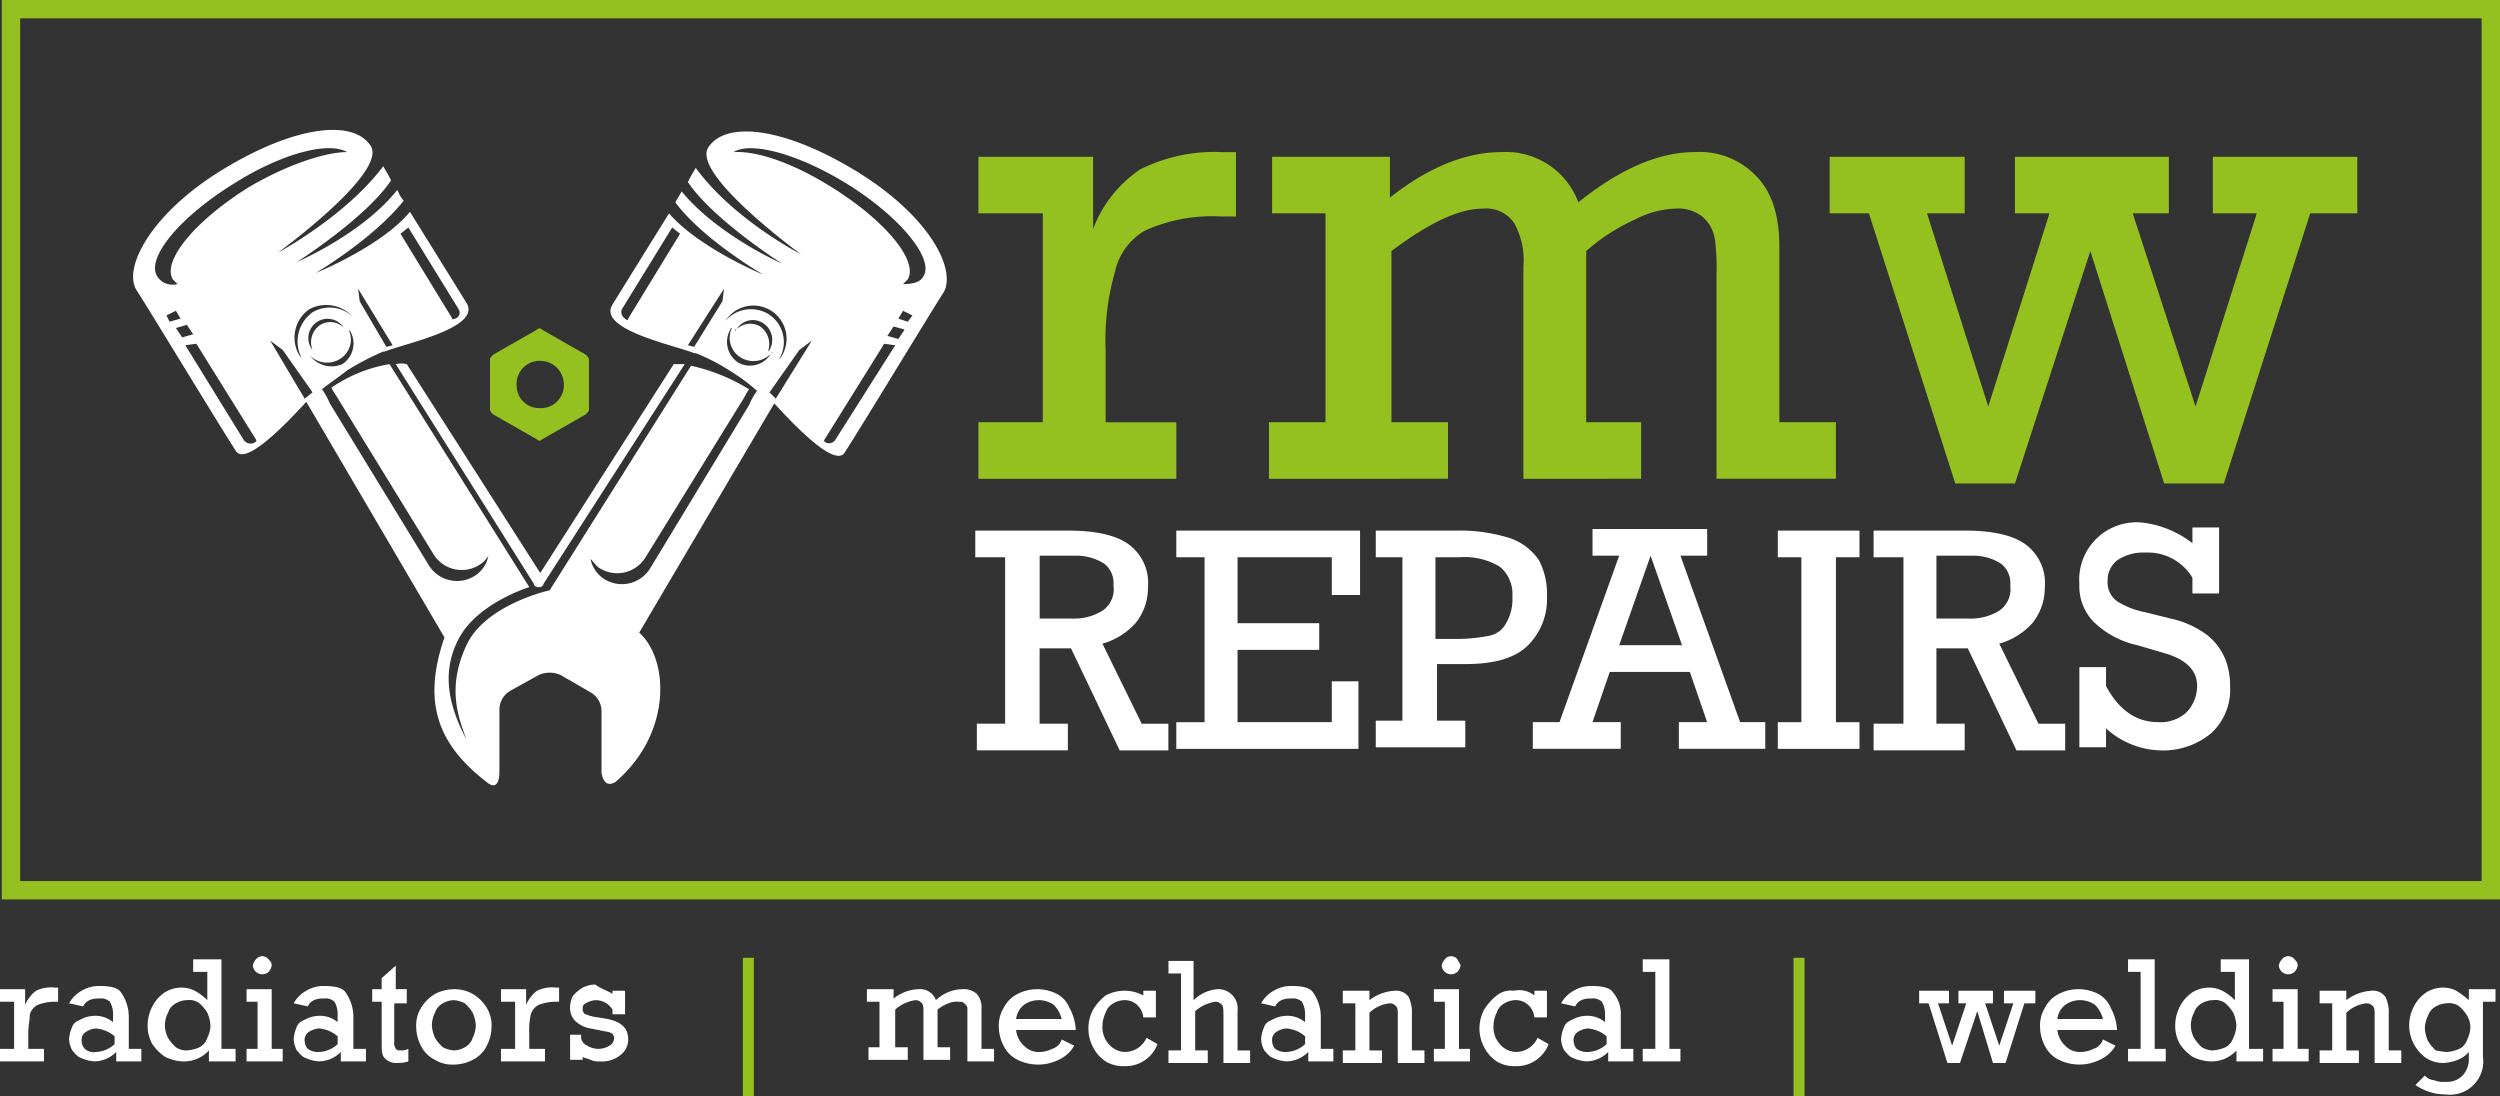 <svg xmlns="http://www.w3.org/2000/svg" width="215.689" height="94.556" viewBox="0 0 215.689 94.556">
  <rect x="0" y="0" width="215.689" height="94.556" fill="#333333" stroke="none"/>
  <g id="Group_674" data-name="Group 674" transform="translate(-845 -40.208)">
    <g id="Layer_1" transform="translate(845 41)">
      <g id="Group_672" data-name="Group 672" transform="translate(11.484 10.416)">
        <g id="Group_669" data-name="Group 669" transform="translate(0)">
          <g id="Group_667" data-name="Group 667">
            <path id="Path_41527" data-name="Path 41527" d="M78.837,21.528C72.6,17.734,67.591,17.192,66.1,19.5s7.994,9.214,7.994,9.214-5.826-2.981-9.078-7.452c-.135.271-.271.406-.677,1.219,2.168,3.252,8.13,7.046,8.13,7.046s-5.555-2.439-8.672-6.233c-.135.271-.406.677-.542.948,2.439,3.252,7.588,6.233,7.588,6.233s-5.555-2.3-8.13-5.284c-.677,1.084-3.116,5.013-4.878,7.859-1.355,2.168,5.42,3.523,7.046,4.2h.135a17.175,17.175,0,0,1,3.116,1.626A15.031,15.031,0,0,1,70.3,40.5a5.941,5.941,0,0,0-.677,1.219L61.087,55.808a2.856,2.856,0,0,1-3.929.948A2.661,2.661,0,0,1,55.938,55c.271.271.542.677.813.813a2.856,2.856,0,0,0,3.929-.948l8.536-13.821a4.347,4.347,0,0,1,.406-.677,16.118,16.118,0,0,0-5.013-2.032L52.415,57.705s-5.555,1.219-7.181,4.742-.813,5.962,0,8.13c-1.355-2.574-2.3-5.555-.677-8.672s6.1-4.471,6.1-4.471L38.595,38.194a12.441,12.441,0,0,0-5.013,2.032,4.347,4.347,0,0,0,.406.677l8.4,13.685a2.856,2.856,0,0,0,3.929.948,2.3,2.3,0,0,0,.813-.813,2.661,2.661,0,0,1-1.219,1.761,2.856,2.856,0,0,1-3.929-.948L33.446,41.581a5.941,5.941,0,0,0-.677-1.219c.677-.542,1.49-1.084,2.168-1.626a23.162,23.162,0,0,1,3.116-1.626h.135c1.626-.677,8.4-2.032,7.046-4.2-1.761-2.845-4.2-6.775-4.878-7.859-2.439,2.981-8.13,5.284-8.13,5.284s5.013-2.981,7.588-6.233a3.4,3.4,0,0,1-.542-.948c-2.981,3.794-8.672,6.233-8.672,6.233s5.962-3.794,8.13-7.046c-.406-.813-.542-.948-.677-1.219-3.252,4.336-9.078,7.452-9.078,7.452s9.485-6.91,7.994-9.214-6.5-1.761-12.737,2.032S15.56,29.928,16.78,31.825s7.046,11.517,8.536,13.821c.813,1.49,4.607-2.574,6.1-4.2L43.337,61.77c-1.9,5.555-.677,9.214,3.794,12.6.813.542.948-.406.948-1.084V68a1.88,1.88,0,0,1,.948-1.626l2.439-1.355a2.309,2.309,0,0,1,1.9,0l2.574,1.49a1.88,1.88,0,0,1,.948,1.626v5.284s.135,1.49,1.219.813c4.878-4.2,4.607-10.569,2.032-12.872L71.791,41.581c1.49,1.626,5.284,5.691,6.1,4.2,1.49-2.3,7.317-11.924,8.536-13.821C87.509,29.928,85.07,25.321,78.837,21.528ZM40.221,26.405l4.336,7.046a.544.544,0,0,1-.271.813c-.406.135-.271,0-.271,0l-4.471-7.317ZM38.866,36.568l-.542.135-2.3-3.929-.135-1.084Zm-7.181-3.116a3.093,3.093,0,0,1,4.065,1.084.133.133,0,0,0,.135.135,2.885,2.885,0,0,0-3.929-.948,3.092,3.092,0,0,0-.948,3.929l-.135-.135A2.984,2.984,0,0,1,31.684,33.451Zm.271,3.523h0a1.658,1.658,0,1,1,2.71-1.9.133.133,0,0,0,.135.135,1.663,1.663,0,0,0-2.168-.406A1.8,1.8,0,0,0,31.955,36.974ZM18.541,30.606c-.948-1.626,2.032-5.149,6.639-7.994,4.065-2.574,8.13-3.658,9.756-2.71-1.9,0-5.149,1.084-8.4,2.981-4.607,2.845-7.588,6.368-6.639,7.994l.406.406A1.578,1.578,0,0,1,18.541,30.606Zm.813,3.387.813-.406.406.677-.948.271Zm.813,1.084.948-.271.542.813-.948.271Zm6.775,9.891a.714.714,0,0,1-.948-.271l-5.013-8.13.948-.135L27.077,44.7S27.213,44.833,26.942,44.968Zm4.336-3.794L28.3,36.161l1.084.813,2.574,3.658Zm.406-3.794a.133.133,0,0,0-.135-.135,2.1,2.1,0,0,0,2.71.542,1.983,1.983,0,0,0,.813-2.574l.135.135a2.136,2.136,0,0,1-.677,2.845A2.329,2.329,0,0,1,31.684,37.381Zm27.235-3.116a.652.652,0,0,1-.271-.813l4.336-7.046.677.542L59.19,34.264S59.19,34.535,58.919,34.264ZM64.881,36.7l-.542-.135,3.116-4.878-.135,1.084Zm2.574-2.032a2.864,2.864,0,1,1,4.878,2.981l-.135.135a2.856,2.856,0,0,0-.948-3.929,2.912,2.912,0,0,0-3.929.948Zm3.116.271a1.691,1.691,0,0,0-2.168.406c0-.135,0-.135.135-.135a1.61,1.61,0,0,1,2.3-.542,1.7,1.7,0,0,1,.542,2.3l-.135.135A1.866,1.866,0,0,0,70.572,34.942Zm-1.9,3.116A2.136,2.136,0,0,1,68,35.213a.133.133,0,0,1,.135-.135,1.983,1.983,0,0,0,.813,2.574,2.1,2.1,0,0,0,2.71-.542.133.133,0,0,1-.135.135A2.087,2.087,0,0,1,68.675,38.058Zm3.252,3.116-.542-.542,2.574-3.658,1.084-.813ZM77.076,44.7a.652.652,0,0,1-.813.271c-.271-.135-.135-.271-.135-.271l5.149-8.265.948.135Zm5.42-8.672-.948-.271.542-.813.948.271Zm.813-1.49-.813-.271.406-.677.813.406Zm1.355-3.929c-.271.542-.948.677-1.761.677l.406-.406c.948-1.626-2.032-5.149-6.639-7.994-3.252-2.032-6.368-3.116-8.4-2.981,1.49-.948,5.555.135,9.756,2.71C82.631,25.457,85.612,29.115,84.663,30.606Z" transform="translate(-16.475 -17.987)" fill="#fff"/>
            <path id="Path_41528" data-name="Path 41528" d="M33.2,32.916l11.924,18.97s0,.271.406.271.406-.271.406-.271l12.195-18.97h-.948L45.666,50.937,34.148,32.916A2.016,2.016,0,0,0,33.2,32.916Z" transform="translate(-10.539 -12.709)" fill="#fff"/>
          </g>
          <g id="Group_668" data-name="Group 668" transform="translate(30.791 17.124)">
            <path id="Path_41529" data-name="Path 41529" d="M39.2,33.3v4.336c0,.135.135.271.271.406l3.794,2.168a.254.254,0,0,0,.406,0l3.794-2.168c.135-.135.271-.271.271-.406V33.3c0-.135-.135-.271-.271-.406l-3.794-2.168a.254.254,0,0,0-.406,0l-3.794,2.168C39.335,33.03,39.2,33.166,39.2,33.3Zm6.368,2.032A1.994,1.994,0,0,1,43.4,37.5a1.938,1.938,0,0,1-1.9-1.9,1.994,1.994,0,0,1,2.168-2.168A2.04,2.04,0,0,1,45.568,35.334Z" transform="translate(-39.2 -30.625)" fill="#94c11f"/>
          </g>
        </g>
        <g id="Group_670" data-name="Group 670" transform="translate(72.93 1.915)">
          <path id="Path_41530" data-name="Path 41530" d="M81.275,36.473v6.233h6.1v4.878H70.3V42.705h5.555V24.684H70.3V19.806h9.891v6.233a10.8,10.8,0,0,1,4.065-5.149A14.342,14.342,0,0,1,91.3,19.4h1.219v5.555H91.3a14.115,14.115,0,0,0-6.639,1.219A5.435,5.435,0,0,0,82.088,29.7,21.3,21.3,0,0,0,81.275,36.473Z" transform="translate(-70.3 -19.4)" fill="#94c11f"/>
          <path id="Path_41531" data-name="Path 41531" d="M93.678,42.705V24.684H89.071V19.806H99.233v3.523c3.252-2.574,6.5-3.929,9.62-3.929a6.654,6.654,0,0,1,6.639,4.336c3.523-2.845,6.91-4.336,10.027-4.336a6.743,6.743,0,0,1,5.284,2.032q2.032,2.032,2.032,6.1V42.705h4.878v4.878h-10.3V29.969a19.131,19.131,0,0,0-.135-2.981,3.183,3.183,0,0,0-.948-1.9,3.312,3.312,0,0,0-2.439-.813,8.084,8.084,0,0,0-3.523.948,16.8,16.8,0,0,0-4.2,2.71V42.705h4.742v4.878H110.75V29.291a6.558,6.558,0,0,0-.813-3.794,2.915,2.915,0,0,0-2.71-1.219c-2.032,0-4.607,1.219-7.859,3.658V42.705h4.878v4.878H88.8V42.705h4.878Z" transform="translate(-63.733 -19.4)" fill="#94c11f"/>
          <path id="Path_41532" data-name="Path 41532" d="M132.9,24.578l5.284,16.666,5.284-16.666h-2.981V19.7h13.279v4.878h-3.116l5.42,16.666,5.284-16.666h-3.794V19.7h12.466v4.878h-4.065L158.51,47.883h-5.149L146.992,27.83l-6.5,20.053H135.34l-7.452-23.305H124.5V19.7h11.653v4.878Z" transform="translate(-51.061 -19.294)" fill="#94c11f"/>
        </g>
        <g id="Group_671" data-name="Group 671" transform="translate(72.659 33.892)">
          <path id="Path_41533" data-name="Path 41533" d="M85,48.378a4.831,4.831,0,0,1-1.084,3.116,6.018,6.018,0,0,1-2.845,1.761l3.387,6.91h2.3v2.3h-4.2l-4.2-8.807h-2.71v6.5h2.439v2.3H70.235v-2.3h2.439V45.8H70.1V43.5h7.994q3.658,0,5.284,1.219A4.12,4.12,0,0,1,85,48.378Zm-2.981-.135a2.11,2.11,0,0,0-.813-1.9,4.488,4.488,0,0,0-2.574-.677H75.655v5.42h2.71a4.66,4.66,0,0,0,2.71-.677A2.238,2.238,0,0,0,82.024,48.242Z" transform="translate(-70.1 -42.823)" fill="#fff"/>
          <path id="Path_41534" data-name="Path 41534" d="M96.314,48.92V45.8h-8.13v5.691H95.23v2.3H88.184v6.233h8.13V56.508h2.3v5.826H82.9v-2.3h2.439V45.8H82.9V43.5H98.753v5.555H96.314Z" transform="translate(-65.556 -42.823)" fill="#fff"/>
          <path id="Path_41535" data-name="Path 41535" d="M110.369,49.191a5.614,5.614,0,0,1-1.626,4.2c-1.084,1.084-2.845,1.626-5.42,1.626h-2.439V59.9h2.439v2.3H95.6V59.9h2.3V45.8H95.6V43.5h7.046a14.39,14.39,0,0,1,4.607.677,4.983,4.983,0,0,1,2.439,1.9A6.256,6.256,0,0,1,110.369,49.191Zm-2.981,0a3.073,3.073,0,0,0-1.084-2.574,5.861,5.861,0,0,0-3.523-.813h-2.032v7.046h1.761a14.377,14.377,0,0,0,2.845-.271,2.1,2.1,0,0,0,1.49-1.084A4.152,4.152,0,0,0,107.388,49.191Z" transform="translate(-61.048 -42.823)" fill="#fff"/>
          <path id="Path_41536" data-name="Path 41536" d="M118.337,45.7l5.149,14.363h2.168v2.3H118.2v-2.3h2.439l-1.49-4.336h-6.91l-1.49,4.336h2.439v2.3H105.6v-2.3h2.3L113.052,45.7h-2.3V43.4h9.891v2.3Zm-2.574,0h0l-2.71,7.723h5.42Z" transform="translate(-57.499 -42.858)" fill="#fff"/>
          <path id="Path_41537" data-name="Path 41537" d="M126.213,45.8V60.031h2.032v2.3H121.2v-2.3h2.032V45.8H121.2V43.5h7.046v2.3Z" transform="translate(-51.961 -42.823)" fill="#fff"/>
          <path id="Path_41538" data-name="Path 41538" d="M142.069,48.378a4.831,4.831,0,0,1-1.084,3.116,6.018,6.018,0,0,1-2.845,1.761l3.387,6.91h2.3v2.3h-4.2l-4.2-8.807h-2.71v6.5h2.439v2.3H127.3v-2.3h2.574V45.8H127.3V43.5h7.859q3.658,0,5.284,1.219A4.12,4.12,0,0,1,142.069,48.378Zm-2.981-.135a2.11,2.11,0,0,0-.813-1.9,4.488,4.488,0,0,0-2.574-.677H132.72v5.42h2.71a4.66,4.66,0,0,0,2.71-.677A2.237,2.237,0,0,0,139.088,48.242Z" transform="translate(-49.796 -42.823)" fill="#fff"/>
          <path id="Path_41539" data-name="Path 41539" d="M150.156,44.761V43.406h2.3V49.1h-2.3V47.742a4.485,4.485,0,0,0-4.065-2.168,4.023,4.023,0,0,0-2.439.677,2.185,2.185,0,0,0-.813,1.761,2.013,2.013,0,0,0,.813,1.761,7.015,7.015,0,0,0,2.439.948l2.168.542a8.08,8.08,0,0,1,3.252,1.49A5.26,5.26,0,0,1,153,54.788a6.33,6.33,0,0,1,.406,2.3,5.112,5.112,0,0,1-1.626,4.065,6.464,6.464,0,0,1-4.336,1.49,7.279,7.279,0,0,1-4.742-1.9v1.626h-2.3v-6.91h2.3v1.626c1.084,2.032,2.574,3.116,4.471,3.116a3.312,3.312,0,0,0,2.439-.813,3.269,3.269,0,0,0,.948-2.3q0-2.032-2.845-2.845l-2.3-.677a7.718,7.718,0,0,1-3.794-2.032,4.395,4.395,0,0,1-1.219-3.252A4.947,4.947,0,0,1,145.955,43,8.764,8.764,0,0,1,150.156,44.761Z" transform="translate(-45.146 -43)" fill="#fff"/>
        </g>
      </g>
      <g id="Group_673" data-name="Group 673" transform="translate(0 81.704)">
        <path id="Path_41540" data-name="Path 41540" d="M10.439,76.529v1.355h1.355v1.084H8V77.884H9.219V73.819H8V72.735h2.168V74.09a2.951,2.951,0,0,1,.948-1.219,2.934,2.934,0,0,1,1.626-.271h.271v1.219h-.271a4.182,4.182,0,0,0-1.49.271,1.388,1.388,0,0,0-.677.813C10.574,75.445,10.439,75.852,10.439,76.529Z" transform="translate(-8 -69.89)" fill="#fff"/>
        <path id="Path_41541" data-name="Path 41541" d="M17.549,75.074V77.92h1.084V79H16.465v-.813a2.675,2.675,0,0,1-1.9.813,3.189,3.189,0,0,1-1.084-.271c-.406-.135-.542-.406-.813-.677a2.512,2.512,0,0,1-.271-.948,3.189,3.189,0,0,1,.271-1.084c.135-.406.542-.542.813-.677a2.553,2.553,0,0,1,1.084-.271,2.366,2.366,0,0,1,1.626.542v-.677a2.1,2.1,0,0,0-.271-1.084,1.143,1.143,0,0,0-.948-.271,1.719,1.719,0,0,0-.813.135,1.058,1.058,0,0,0-.542.542L12.4,73.99a2.773,2.773,0,0,1,1.084-1.084A2.89,2.89,0,0,1,15.11,72.5c.813,0,1.49.135,1.761.542A3.651,3.651,0,0,1,17.549,75.074ZM14.7,78.191a2.5,2.5,0,0,0,1.626-.677v-.677a2.815,2.815,0,0,0-1.626-.677,1.926,1.926,0,0,0-.813.271.819.819,0,0,0-.406.813,1.035,1.035,0,0,0,.271.677A1.143,1.143,0,0,0,14.7,78.191Z" transform="translate(-6.438 -69.926)" fill="#fff"/>
        <path id="Path_41542" data-name="Path 41542" d="M24.988,78.523v1.084h-2.3v-.948a2.886,2.886,0,0,1-2.168.948A3.608,3.608,0,0,1,18.89,79.2a4.124,4.124,0,0,1-1.084-1.084,3.219,3.219,0,0,1-.406-1.626,3.608,3.608,0,0,1,.406-1.626,3.2,3.2,0,0,1,1.084-1.219,2.731,2.731,0,0,1,1.49-.406,2.553,2.553,0,0,1,1.084.271,4.441,4.441,0,0,1,1.084.813V71.884H21.329V70.8h2.439v7.723h1.219Zm-4.2.135a3.189,3.189,0,0,0,1.084-.271,1.388,1.388,0,0,0,.677-.813,2.553,2.553,0,0,0,.271-1.084,3.189,3.189,0,0,0-.271-1.084,3.593,3.593,0,0,0-.677-.813,1.46,1.46,0,0,0-1.084-.271,1.958,1.958,0,0,0-.948.271,1.388,1.388,0,0,0-.677.813,2.3,2.3,0,0,0,0,2.168,3.592,3.592,0,0,0,.677.813A1.579,1.579,0,0,0,20.787,78.659Z" transform="translate(-4.663 -70.529)" fill="#fff"/>
        <path id="Path_41543" data-name="Path 41543" d="M26.816,78.594v1.084H23.7V78.594h.948V74.529H23.7V73.445h2.168v5.149Zm-.948-7.181a1.027,1.027,0,0,1-.271.542.816.816,0,0,1-1.355-.542,1.027,1.027,0,0,1,.271-.542.677.677,0,0,1,1.084,0C25.868,71.142,25.868,71.277,25.868,71.413Z" transform="translate(-2.427 -70.6)" fill="#fff"/>
        <path id="Path_41544" data-name="Path 41544" d="M31.849,75.074V77.92h1.084V79H30.765v-.813a2.675,2.675,0,0,1-1.9.813,3.189,3.189,0,0,1-1.084-.271c-.406-.135-.542-.406-.813-.677a2.512,2.512,0,0,1-.271-.948,3.189,3.189,0,0,1,.271-1.084c.135-.406.542-.542.813-.677a2.553,2.553,0,0,1,1.084-.271,2.366,2.366,0,0,1,1.626.542v-.677a2.1,2.1,0,0,0-.271-1.084,1.143,1.143,0,0,0-.948-.271,1.719,1.719,0,0,0-.813.135,1.058,1.058,0,0,0-.542.542L26.7,73.99a2.773,2.773,0,0,1,1.084-1.084A2.89,2.89,0,0,1,29.41,72.5c.813,0,1.49.135,1.761.542A3.651,3.651,0,0,1,31.849,75.074Zm-2.981,3.116a2.5,2.5,0,0,0,1.626-.677v-.677a2.815,2.815,0,0,0-1.626-.677,1.926,1.926,0,0,0-.813.271.819.819,0,0,0-.406.813,1.035,1.035,0,0,0,.271.677A1.461,1.461,0,0,0,28.868,78.191Z" transform="translate(-1.362 -69.926)" fill="#fff"/>
        <path id="Path_41545" data-name="Path 41545" d="M34.681,73.368v1.084H33.6V77.7a1.015,1.015,0,0,0,.135.677c.135.135.135.135.406.135a1.221,1.221,0,0,0,.677-.135v1.084a2.645,2.645,0,0,1-.948.135,1.334,1.334,0,0,1-1.084-.406c-.271-.271-.271-.677-.271-1.355V74.316H31.7V73.232h.813v-.948L33.732,71.2v2.032h.948Z" transform="translate(0.413 -70.387)" fill="#fff"/>
        <path id="Path_41546" data-name="Path 41546" d="M41,75.952a3.608,3.608,0,0,1-.406,1.626A2.659,2.659,0,0,1,39.378,78.8a3.608,3.608,0,0,1-1.626.407,2.889,2.889,0,0,1-1.626-.407,2.659,2.659,0,0,1-1.219-1.219,3.608,3.608,0,0,1-.406-1.626,2.89,2.89,0,0,1,.406-1.626,3.5,3.5,0,0,1,1.219-1.219,3.608,3.608,0,0,1,1.626-.406,3.218,3.218,0,0,1,1.626.406A3.5,3.5,0,0,1,40.6,74.326,2.89,2.89,0,0,1,41,75.952Zm-3.252,2.032a1.958,1.958,0,0,0,.948-.271,1.388,1.388,0,0,0,.677-.813,2.553,2.553,0,0,0,.271-1.084,3.189,3.189,0,0,0-.271-1.084,3.592,3.592,0,0,0-.677-.813,2.512,2.512,0,0,0-.948-.271,1.958,1.958,0,0,0-.948.271,1.388,1.388,0,0,0-.677.813,2.553,2.553,0,0,0-.271,1.084,3.189,3.189,0,0,0,.271,1.084,3.592,3.592,0,0,0,.677.813A2.512,2.512,0,0,0,37.752,77.984Z" transform="translate(1.407 -69.855)" fill="#fff"/>
        <path id="Path_41547" data-name="Path 41547" d="M42.339,76.529v1.355h1.355v1.084H39.9V77.884h1.219V73.819H39.9V72.735h2.168V74.09a2.951,2.951,0,0,1,.948-1.219,2.934,2.934,0,0,1,1.626-.271h.271v1.219h-.271a4.182,4.182,0,0,0-1.49.271,1.388,1.388,0,0,0-.677.813A6.074,6.074,0,0,0,42.339,76.529Z" transform="translate(3.323 -69.89)" fill="#fff"/>
        <path id="Path_41548" data-name="Path 41548" d="M47.958,73.213v-.271h1.084v2.032H47.958v-.406a1.7,1.7,0,0,0-1.49-.813,1.926,1.926,0,0,0-.813.271c-.271.135-.271.271-.271.542,0,.135.135.406.271.406a3.947,3.947,0,0,0,1.084.271l.813.135c1.219.271,1.761.813,1.761,1.761a1.668,1.668,0,0,1-.677,1.355,2.5,2.5,0,0,1-1.761.542,1.719,1.719,0,0,1-.813-.135c-.271-.135-.542-.135-.677-.271V78.9H44.3V76.736h.948v.271a.9.9,0,0,0,.542.677,1.8,1.8,0,0,0,1.9,0,.745.745,0,0,0,.406-.677c0-.135-.135-.406-.271-.406-.135-.135-.542-.135-1.084-.271l-.677-.135a2.527,2.527,0,0,1-1.355-.677A1.656,1.656,0,0,1,44.3,74.3a1.958,1.958,0,0,1,.271-.948,3.593,3.593,0,0,1,.813-.677,2.553,2.553,0,0,1,1.084-.271C47.01,72.806,47.552,72.942,47.958,73.213Z" transform="translate(4.885 -69.961)" fill="#fff"/>
        <path id="Path_41549" data-name="Path 41549" d="M55.3,82.624V70.7h.948V82.624Z" transform="translate(8.79 -70.564)" fill="#94c11f"/>
        <path id="Path_41550" data-name="Path 41550" d="M64.284,77.849V73.784H63.2V72.7h2.3v.813a3.6,3.6,0,0,1,2.168-.813,1.465,1.465,0,0,1,1.49.948,3.4,3.4,0,0,1,2.3-.948,1.656,1.656,0,0,1,1.219.406,1.8,1.8,0,0,1,.407,1.355v3.387h1.084v1.084h-2.3V74.326c0-.135-.135-.271-.271-.406s-.271-.135-.542-.135a1.719,1.719,0,0,0-.813.135,3.4,3.4,0,0,0-.948.542v3.252h1.084V78.8h-2.3V74.732c0-.407,0-.677-.135-.813a.7.7,0,0,0-.542-.271,3.279,3.279,0,0,0-1.761.813v3.252h1.084V78.8H63.336V77.713h.948Z" transform="translate(11.594 -69.855)" fill="#fff"/>
        <path id="Path_41551" data-name="Path 41551" d="M78.239,76.223H73.09a2.165,2.165,0,0,0,.677,1.355,1.74,1.74,0,0,0,1.355.542,2.553,2.553,0,0,0,1.084-.271,1.222,1.222,0,0,0,.813-.813l1.084.542A2.966,2.966,0,0,1,76.749,78.8a4.02,4.02,0,0,1-3.523,0,2.659,2.659,0,0,1-1.219-1.219,3.608,3.608,0,0,1-.407-1.626,2.889,2.889,0,0,1,.407-1.626,2.659,2.659,0,0,1,1.219-1.219,3.608,3.608,0,0,1,1.626-.406,3.751,3.751,0,0,1,1.761.406A2.391,2.391,0,0,1,77.7,74.326,4.41,4.41,0,0,1,78.239,76.223Zm-3.252-2.574a2.185,2.185,0,0,0-1.219.406,1.824,1.824,0,0,0-.677,1.219H77.02a2.62,2.62,0,0,0-.677-1.219A2.289,2.289,0,0,0,74.987,73.648Z" transform="translate(14.576 -69.855)" fill="#fff"/>
        <path id="Path_41552" data-name="Path 41552" d="M82.042,73.22v-.406h1.084v2.3H82.042a1.673,1.673,0,0,0-.542-1.084,1.539,1.539,0,0,0-1.084-.407,1.958,1.958,0,0,0-.948.271,1.388,1.388,0,0,0-.677.813,2.553,2.553,0,0,0-.271,1.084,2.16,2.16,0,0,0,.542,1.626,1.881,1.881,0,0,0,1.355.677,2.044,2.044,0,0,0,1.9-1.219l.948.542a2.935,2.935,0,0,1-2.845,1.9,2.89,2.89,0,0,1-1.626-.406,3.2,3.2,0,0,1-1.084-1.219,3.455,3.455,0,0,1,0-3.252A4.674,4.674,0,0,1,78.79,73.22a3.435,3.435,0,0,1,3.252,0Z" transform="translate(16.599 -69.832)" fill="#fff"/>
        <path id="Path_41553" data-name="Path 41553" d="M86.6,73.339a1.678,1.678,0,0,1,1.761,1.9v3.387h1.084v1.084h-2.3V75.642c0-.406,0-.813-.135-.948a.7.7,0,0,0-.542-.271,3.279,3.279,0,0,0-1.761.813v3.387h1.084v1.084H82.4V78.623h1.084V71.984H82.4V70.9h2.168v3.387A3.351,3.351,0,0,1,86.6,73.339Z" transform="translate(18.409 -70.493)" fill="#fff"/>
        <path id="Path_41554" data-name="Path 41554" d="M93.449,75.074V77.92h1.084V79H92.365v-.813a2.675,2.675,0,0,1-1.9.813,3.189,3.189,0,0,1-1.084-.271c-.406-.135-.542-.406-.813-.677a2.512,2.512,0,0,1-.271-.948,3.189,3.189,0,0,1,.271-1.084c.135-.406.542-.542.813-.677a2.553,2.553,0,0,1,1.084-.271,2.365,2.365,0,0,1,1.626.542v-.677a2.1,2.1,0,0,0-.271-1.084,1.143,1.143,0,0,0-.948-.271,1.719,1.719,0,0,0-.813.135,1.058,1.058,0,0,0-.542.542L88.3,73.99a2.773,2.773,0,0,1,1.084-1.084A2.89,2.89,0,0,1,91.01,72.5c.813,0,1.49.135,1.761.542A3.651,3.651,0,0,1,93.449,75.074Zm-2.981,3.116a2.5,2.5,0,0,0,1.626-.677v-.677a2.815,2.815,0,0,0-1.626-.677,1.926,1.926,0,0,0-.813.271.819.819,0,0,0-.406.813,1.035,1.035,0,0,0,.271.677A1.461,1.461,0,0,0,90.468,78.191Z" transform="translate(20.504 -69.926)" fill="#fff"/>
        <path id="Path_41555" data-name="Path 41555" d="M99.462,74.832v3.116h1.084v1.084h-2.3V74.968c0-.406,0-.677-.135-.813a.7.7,0,0,0-.542-.271A2.914,2.914,0,0,0,95.8,74.7v3.252h1.084v1.084H93.5V77.949h1.084V73.884H93.5V72.8h2.3v.813a3.933,3.933,0,0,1,2.168-.813,1.321,1.321,0,0,1,1.219.542A3.16,3.16,0,0,1,99.462,74.832Z" transform="translate(22.35 -69.819)" fill="#fff"/>
        <path id="Path_41556" data-name="Path 41556" d="M102.416,78.594v1.084H99.3V78.594h.948V74.529H99.3V73.445h2.168v5.149Zm-.813-7.181a1.027,1.027,0,0,1-.271.542.816.816,0,0,1-1.355-.542,1.027,1.027,0,0,1,.271-.542.677.677,0,0,1,1.084,0C101.468,71.142,101.6,71.277,101.6,71.413Z" transform="translate(24.408 -70.6)" fill="#fff"/>
        <path id="Path_41557" data-name="Path 41557" d="M106.942,73.22v-.406h1.084v2.3h-1.084a1.673,1.673,0,0,0-.542-1.084,1.539,1.539,0,0,0-1.084-.407,1.958,1.958,0,0,0-.948.271,1.388,1.388,0,0,0-.677.813,2.553,2.553,0,0,0-.271,1.084,2.16,2.16,0,0,0,.542,1.626,1.882,1.882,0,0,0,1.355.677,2.044,2.044,0,0,0,1.9-1.219l.948.542a2.935,2.935,0,0,1-2.845,1.9,2.889,2.889,0,0,1-1.626-.406,3.2,3.2,0,0,1-1.084-1.219,3.455,3.455,0,0,1,0-3.252,4.675,4.675,0,0,1,1.084-1.219,1.94,1.94,0,0,1,1.49-.406A2.055,2.055,0,0,1,106.942,73.22Z" transform="translate(25.438 -69.832)" fill="#fff"/>
        <path id="Path_41558" data-name="Path 41558" d="M112.549,75.074V77.92h1.084V79h-2.168v-.813a2.675,2.675,0,0,1-1.9.813,3.189,3.189,0,0,1-1.084-.271c-.407-.135-.542-.406-.813-.677a2.512,2.512,0,0,1-.271-.948,3.189,3.189,0,0,1,.271-1.084c.135-.406.542-.542.813-.677a2.552,2.552,0,0,1,1.084-.271,2.366,2.366,0,0,1,1.626.542v-.677a2.1,2.1,0,0,0-.271-1.084,1.143,1.143,0,0,0-.948-.271,1.719,1.719,0,0,0-.813.135,1.058,1.058,0,0,0-.542.542L107.4,73.99a2.773,2.773,0,0,1,1.084-1.084,2.89,2.89,0,0,1,1.626-.406c.813,0,1.49.135,1.761.542A2.851,2.851,0,0,1,112.549,75.074ZM109.7,78.191a2.5,2.5,0,0,0,1.626-.677v-.677a2.815,2.815,0,0,0-1.626-.677,1.926,1.926,0,0,0-.813.271.819.819,0,0,0-.406.813,1.035,1.035,0,0,0,.271.677A1.461,1.461,0,0,0,109.7,78.191Z" transform="translate(27.284 -69.926)" fill="#fff"/>
        <path id="Path_41559" data-name="Path 41559" d="M115.852,78.523v1.084H112.6V78.523h1.084V71.884H112.6V70.8h2.3v7.723h.948Z" transform="translate(29.129 -70.529)" fill="#fff"/>
        <path id="Path_41560" data-name="Path 41560" d="M122.2,82.624V70.7h.948V82.624Z" transform="translate(32.537 -70.564)" fill="#94c11f"/>
        <path id="Path_41561" data-name="Path 41561" d="M131.826,73.884l1.219,3.658,1.219-3.658h-.677V72.8h2.981v1.084h-.677l1.219,3.658,1.219-3.658h-.813V72.8h2.71v1.084h-.948l-1.626,5.149h-1.084l-1.355-4.471-1.49,4.471h-1.084l-1.626-5.149H130.2V72.8h2.574v1.084Z" transform="translate(35.377 -69.819)" fill="#fff"/>
        <path id="Path_41562" data-name="Path 41562" d="M144.539,76.223H139.39a2.165,2.165,0,0,0,.677,1.355,1.74,1.74,0,0,0,1.355.542,2.553,2.553,0,0,0,1.084-.271,1.222,1.222,0,0,0,.813-.813l1.084.542a2.966,2.966,0,0,1-1.355,1.219,4.02,4.02,0,0,1-3.523,0,2.659,2.659,0,0,1-1.219-1.219,3.608,3.608,0,0,1-.407-1.626,2.889,2.889,0,0,1,.407-1.626,2.659,2.659,0,0,1,1.219-1.219,3.608,3.608,0,0,1,1.626-.406,3.751,3.751,0,0,1,1.761.406A2.391,2.391,0,0,1,144,74.326,4.411,4.411,0,0,1,144.539,76.223Zm-3.252-2.574a2.185,2.185,0,0,0-1.219.406,1.824,1.824,0,0,0-.677,1.219h3.929a2.62,2.62,0,0,0-.677-1.219A2.289,2.289,0,0,0,141.287,73.648Z" transform="translate(38.11 -69.855)" fill="#fff"/>
        <path id="Path_41563" data-name="Path 41563" d="M146.752,78.523v1.084H143.5V78.523h1.084V71.884H143.5V70.8h2.3v7.723h.948Z" transform="translate(40.098 -70.529)" fill="#fff"/>
        <path id="Path_41564" data-name="Path 41564" d="M154.088,78.523v1.084h-2.3v-.948a2.886,2.886,0,0,1-2.168.948,3.608,3.608,0,0,1-1.626-.406,4.123,4.123,0,0,1-1.084-1.084,3.219,3.219,0,0,1-.406-1.626,3.608,3.608,0,0,1,.406-1.626,3.2,3.2,0,0,1,1.084-1.219,2.731,2.731,0,0,1,1.49-.406,2.553,2.553,0,0,1,1.084.271,4.442,4.442,0,0,1,1.084.813V71.884h-1.219V70.8h2.439v7.723h1.219Zm-4.336.135a3.189,3.189,0,0,0,1.084-.271,1.388,1.388,0,0,0,.677-.813,2.552,2.552,0,0,0,.271-1.084,3.189,3.189,0,0,0-.271-1.084,3.593,3.593,0,0,0-.677-.813,1.46,1.46,0,0,0-1.084-.271,1.958,1.958,0,0,0-.948.271,1.388,1.388,0,0,0-.677.813,2.3,2.3,0,0,0,0,2.168,3.592,3.592,0,0,0,.677.813A1.958,1.958,0,0,0,149.752,78.659Z" transform="translate(41.163 -70.529)" fill="#fff"/>
        <path id="Path_41565" data-name="Path 41565" d="M155.816,78.594v1.084H152.7V78.594h.948V74.529H152.7V73.445h2.168v5.149Zm-.948-7.181a1.027,1.027,0,0,1-.271.542.816.816,0,0,1-1.355-.542,1.027,1.027,0,0,1,.271-.542.677.677,0,0,1,1.084,0C154.868,71.142,154.868,71.277,154.868,71.413Z" transform="translate(43.364 -70.6)" fill="#fff"/>
        <path id="Path_41566" data-name="Path 41566" d="M161.662,74.832v3.116h1.084v1.084h-2.3V74.968c0-.406,0-.677-.135-.813a.7.7,0,0,0-.542-.271A2.914,2.914,0,0,0,158,74.7v3.252h1.084v1.084H155.7V77.949h1.084V73.884H155.7V72.8H158v.813a3.933,3.933,0,0,1,2.168-.813,1.321,1.321,0,0,1,1.219.542A3.16,3.16,0,0,1,161.662,74.832Z" transform="translate(44.428 -69.819)" fill="#fff"/>
        <path id="Path_41567" data-name="Path 41567" d="M166.549,73.684v-.948h2.3v1.084h-1.084v4.742a2.874,2.874,0,0,1-3.252,3.252A4.461,4.461,0,0,1,161.942,81l.813-.813a1.171,1.171,0,0,0,.813.406,2.009,2.009,0,0,0,.948.135,1.851,1.851,0,0,0,1.49-.542,2.038,2.038,0,0,0,.542-1.49v-.542a2.43,2.43,0,0,1-.948.677,3.957,3.957,0,0,1-1.219.271,2.731,2.731,0,0,1-1.49-.406,3.467,3.467,0,0,1-1.49-2.845,3.608,3.608,0,0,1,.406-1.626,3.2,3.2,0,0,1,1.084-1.219,2.731,2.731,0,0,1,1.49-.406,2.553,2.553,0,0,1,1.084.271A7.517,7.517,0,0,1,166.549,73.684Zm-1.9,4.471a3.189,3.189,0,0,0,1.084-.271,1.388,1.388,0,0,0,.677-.813,2.553,2.553,0,0,0,.271-1.084,1.959,1.959,0,0,0-.271-.948,3.593,3.593,0,0,0-.677-.813,1.46,1.46,0,0,0-1.084-.271,1.958,1.958,0,0,0-.948.271,1.388,1.388,0,0,0-.677.813,2.553,2.553,0,0,0-.271,1.084,3.189,3.189,0,0,0,.271,1.084,3.592,3.592,0,0,0,.677.813A7.642,7.642,0,0,0,164.652,78.155Z" transform="translate(46.452 -69.89)" fill="#fff"/>
      </g>
      <rect id="Rectangle_5" data-name="Rectangle 5" width="213.949" height="76.014" transform="translate(0.948)" fill="none" stroke="#94c11f" stroke-miterlimit="10" stroke-width="1.584"/>
    </g>
  </g>
</svg>
